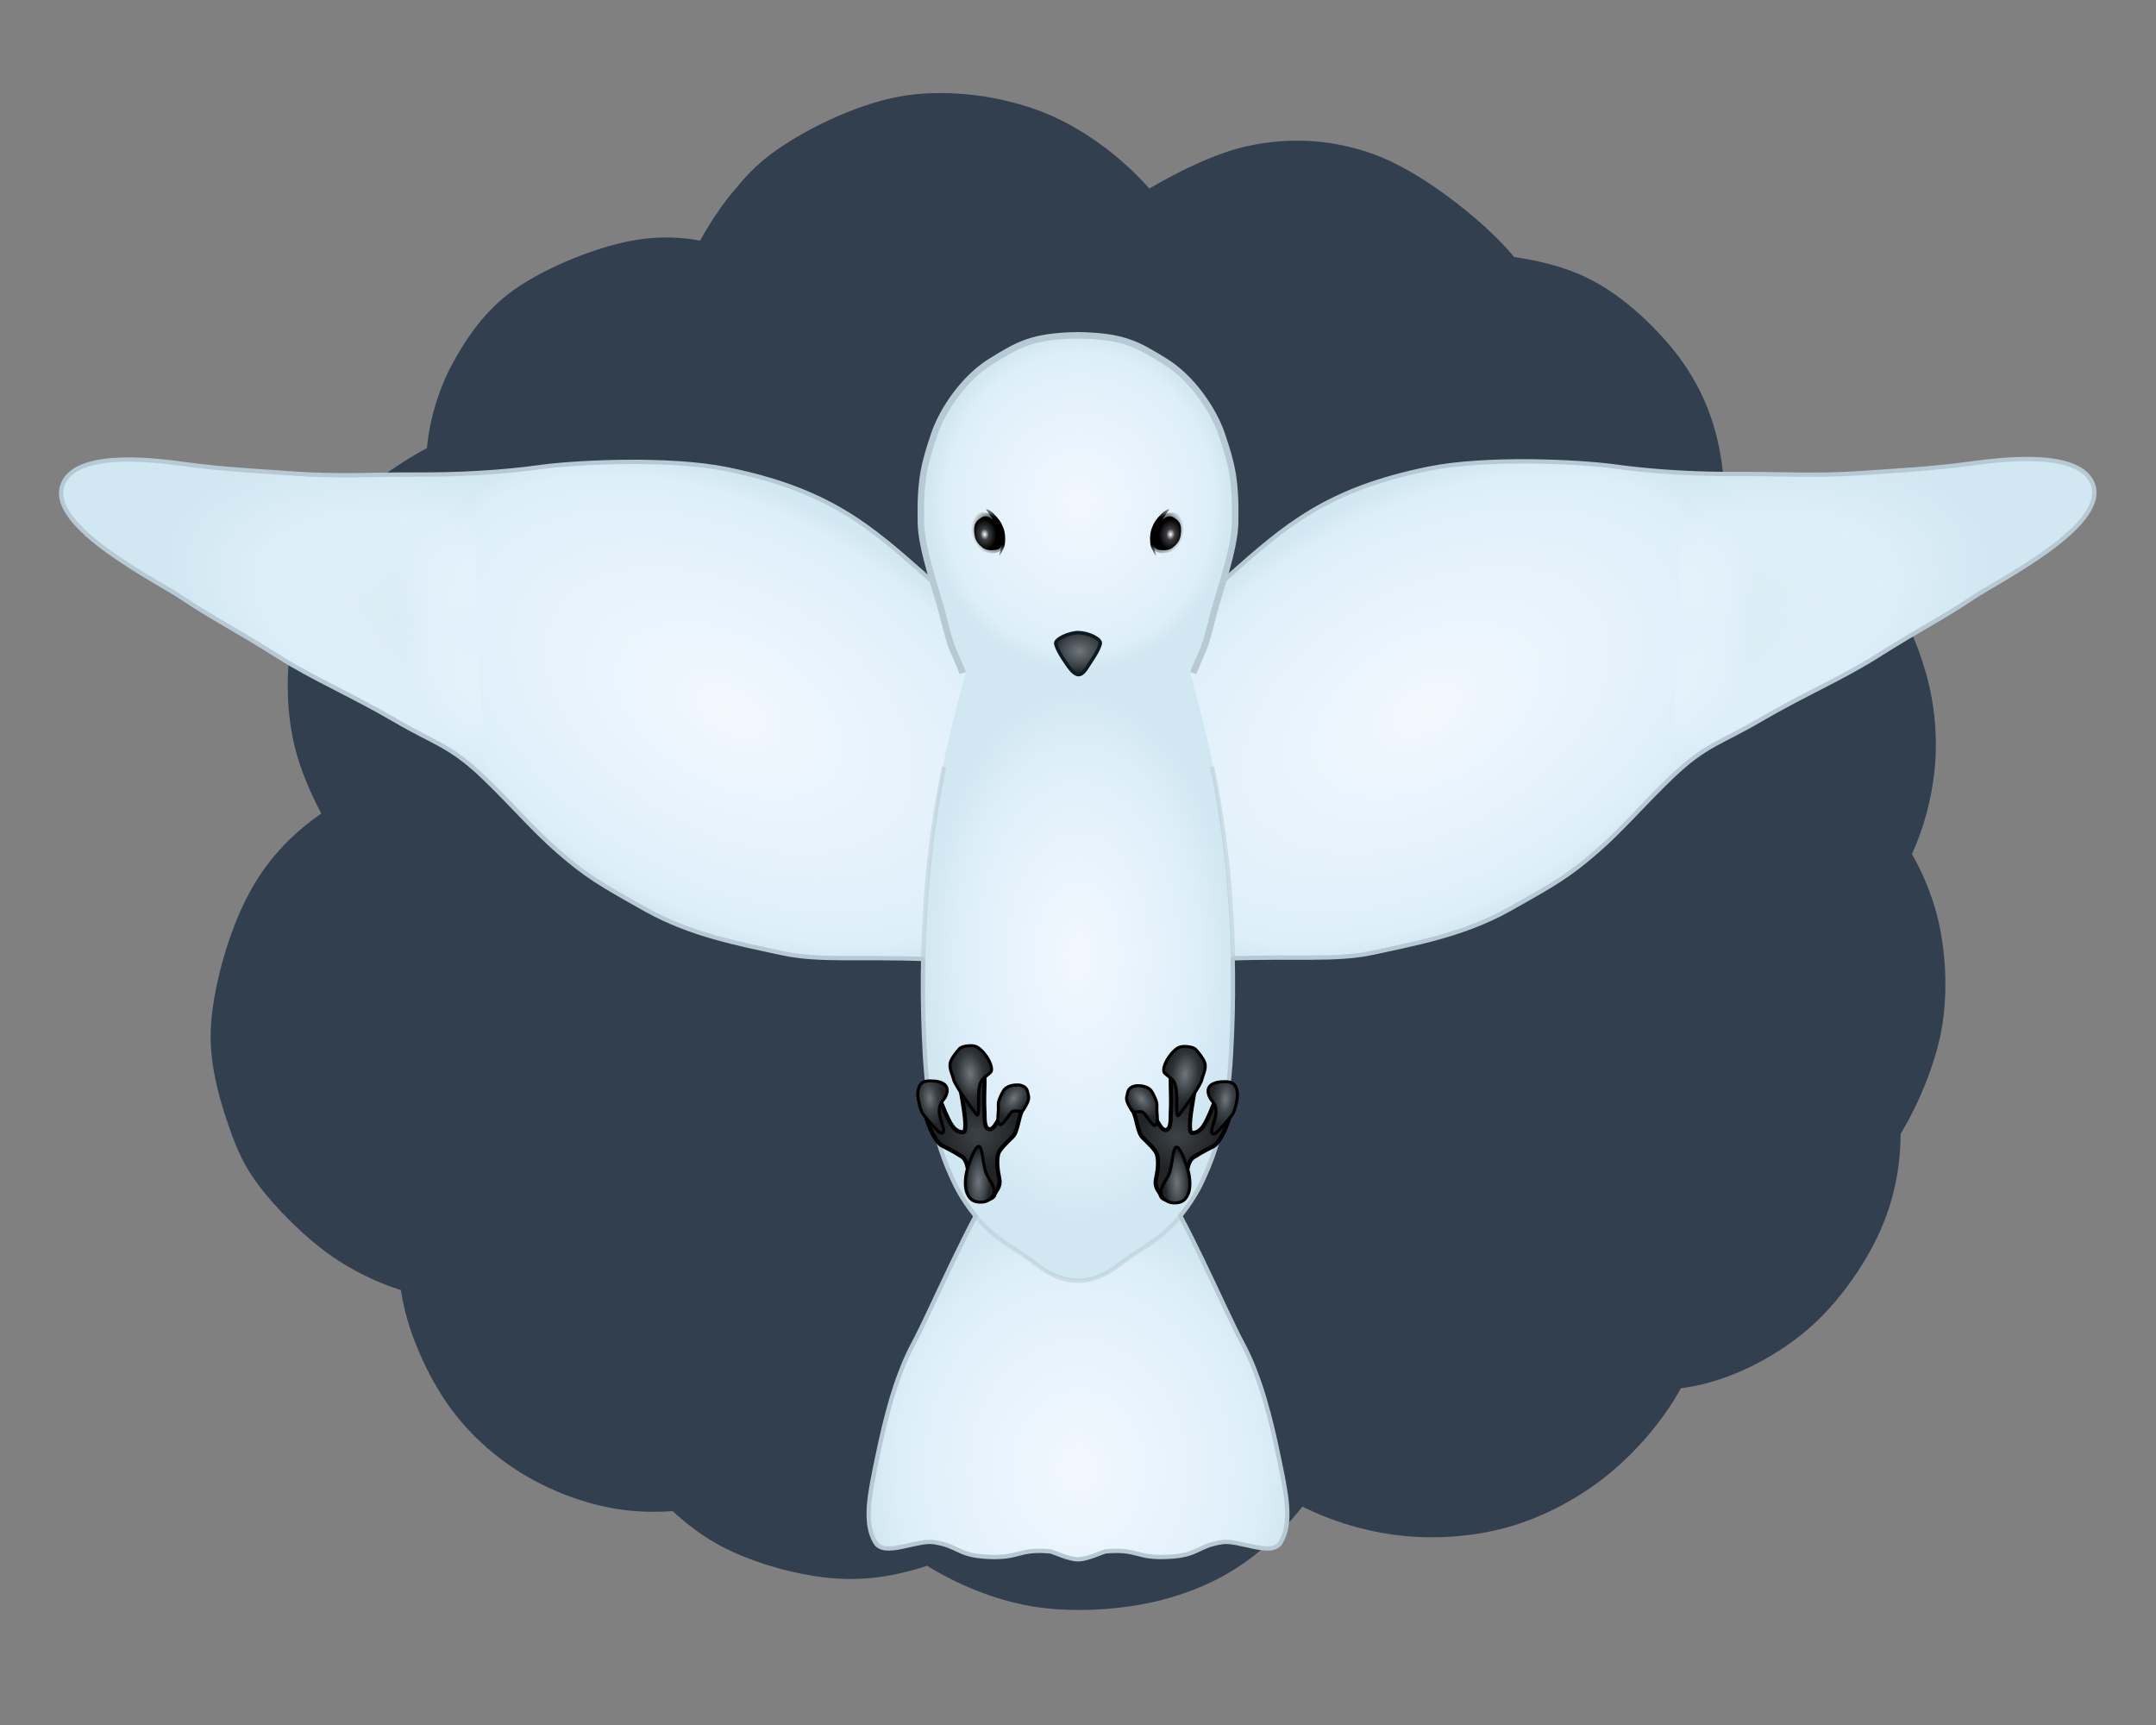 <?xml version="1.0" encoding="utf-8"?>
<svg viewBox="0 0 500 400" xmlns="http://www.w3.org/2000/svg">
  <rect x="0" y="0" width="500" height="400" fill="#808080" stroke="none"/>
  <defs>
    <radialGradient gradientUnits="userSpaceOnUse" cx="253.687" cy="128.74" r="5.2" id="gradient-2" gradientTransform="matrix(1.414, -0.924, 1.35, 2.066, -199.109, 47.105)">
      <stop offset="0" style="stop-color: rgb(15, 25, 34);"/>
      <stop offset="1" style="stop-color: rgb(0, 0, 0); stop-opacity: 0;"/>
    </radialGradient>
    <radialGradient gradientUnits="userSpaceOnUse" cx="271.202" cy="133.553" r="38.134" id="gradient-0" gradientTransform="matrix(0.924, 0.003, -0.003, 1.027, 1.737, 11.619)">
      <stop offset="0" style="stop-color: rgb(242, 248, 254);"/>
      <stop offset="0.878" style="stop-color: rgb(222, 239, 250);"/>
      <stop offset="1" style="stop-color: rgb(209, 231, 241);"/>
    </radialGradient>
    <radialGradient gradientUnits="userSpaceOnUse" cx="270.232" cy="161.54" r="5.422" id="gradient-8" gradientTransform="matrix(0.014, 0.923, -1.163, 0.017, 435.992, -68.219)">
      <stop offset="0" style="stop-color: rgb(111, 118, 124);"/>
      <stop offset="0.684" style="stop-color: rgb(60, 67, 72);"/>
      <stop offset="1" style="stop-color: rgb(33, 35, 37);"/>
    </radialGradient>
    <radialGradient gradientUnits="userSpaceOnUse" cx="336.109" cy="78.612" r="3.737" id="gradient-1" gradientTransform="matrix(0.752, -0.073, 0.096, 0.995, 72.999, 25.422)">
      <stop offset="0" style="stop-color: rgb(255, 255, 255);"/>
      <stop offset="0.359" style="stop-color: rgb(60, 62, 65);"/>
      <stop offset="1" style=""/>
    </radialGradient>
    <linearGradient gradientUnits="userSpaceOnUse" x1="338.81" y1="71.798" x2="338.81" y2="83.901" id="gradient-10" gradientTransform="matrix(0.952, -0.305, 0.304, 0.949, -11.587, 108.237)">
      <stop offset="0" style="stop-color: rgb(0, 0, 0); stop-opacity: 0.29;"/>
      <stop offset="0.229" style="stop-color: rgb(0, 0, 0);"/>
      <stop offset="0.497" style="stop-color: rgb(0, 0, 0);"/>
      <stop offset="0.791" style="stop-color: rgb(0, 0, 0);"/>
      <stop offset="1" style="stop-color: rgb(0, 0, 0); stop-opacity: 0.29;"/>
    </linearGradient>
    <radialGradient gradientUnits="userSpaceOnUse" cx="335.623" cy="77.865" r="4.154" id="gradient-11" gradientTransform="matrix(-0.663, -1.29, 1.101, -0.566, 472.143, 555.606)">
      <stop offset="0" style="stop-color: rgb(0, 0, 0); stop-opacity: 0;"/>
      <stop offset="0.612" style="stop-color: rgb(0, 0, 0); stop-opacity: 0.86;"/>
      <stop offset="1" style="stop-color: rgb(0, 0, 0); stop-opacity: 0;"/>
    </radialGradient>
    <radialGradient gradientUnits="userSpaceOnUse" cx="335.623" cy="77.865" r="4.154" id="gradient-4" gradientTransform="matrix(-0.663, -1.29, 1.101, -0.566, 472.143, 555.606)">
      <stop offset="0" style="stop-color: rgb(0, 0, 0); stop-opacity: 0;"/>
      <stop offset="0.612" style="stop-color: rgb(0, 0, 0); stop-opacity: 0.86;"/>
      <stop offset="1" style="stop-color: rgb(0, 0, 0); stop-opacity: 0;"/>
    </radialGradient>
    <radialGradient gradientUnits="userSpaceOnUse" cx="336.109" cy="78.612" r="3.737" id="gradient-7" gradientTransform="matrix(0.752, -0.073, 0.096, 0.995, 72.999, 25.422)">
      <stop offset="0" style="stop-color: rgb(255, 255, 255);"/>
      <stop offset="0.359" style="stop-color: rgb(60, 62, 65);"/>
      <stop offset="1" style="stop-color: rgba(0, 0, 0, 1)"/>
    </radialGradient>
    <radialGradient gradientUnits="userSpaceOnUse" cx="253.687" cy="128.74" r="5.2" id="gradient-12" gradientTransform="matrix(1.414, -0.924, 1.35, 2.066, -199.109, 47.105)">
      <stop offset="0" style="stop-color: rgb(15, 25, 34);"/>
      <stop offset="1" style="stop-color: rgb(0, 0, 0); stop-opacity: 0;"/>
    </radialGradient>
    <linearGradient gradientUnits="userSpaceOnUse" x1="338.81" y1="71.798" x2="338.81" y2="83.901" id="gradient-13" gradientTransform="matrix(0.952, -0.305, 0.304, 0.949, -11.587, 108.237)">
      <stop offset="0" style="stop-color: rgb(0, 0, 0); stop-opacity: 0.29;"/>
      <stop offset="0.229" style="stop-color: rgb(0, 0, 0);"/>
      <stop offset="0.497" style="stop-color: rgb(0, 0, 0);"/>
      <stop offset="0.791" style="stop-color: rgb(0, 0, 0);"/>
      <stop offset="1" style="stop-color: rgb(0, 0, 0); stop-opacity: 0.29;"/>
    </linearGradient>
    <radialGradient gradientUnits="userSpaceOnUse" cx="441.297" cy="174.99" r="115.994" id="gradient-3" gradientTransform="matrix(0.728, -0.184, 0.112, 0.443, 101.352, 176.089)">
      <stop offset="0" style="stop-color: rgba(242, 248, 254, 1)"/>
      <stop offset="0.9" style="stop-color: rgb(222, 239, 250);"/>
      <stop offset="1" style="stop-color: rgb(209, 231, 241);"/>
    </radialGradient>
    <radialGradient gradientUnits="userSpaceOnUse" cx="539.005" cy="188.98" r="115.994" id="gradient-5" gradientTransform="matrix(0.705, -0.032, 0.015, 0.324, 120.027, 126.645)">
      <stop offset="0" style="stop-color: rgb(242, 248, 254); stop-opacity: 0;"/>
      <stop offset="0.676" style="stop-color: rgb(222, 239, 250);"/>
      <stop offset="1" style="stop-color: rgb(209, 231, 241);"/>
    </radialGradient>
    <radialGradient gradientUnits="userSpaceOnUse" cx="441.297" cy="174.99" r="115.994" id="gradient-6" gradientTransform="matrix(0.728, 0.184, 0.112, -0.443, -182.076, 166.342)">
      <stop offset="0" style="stop-color: rgba(242, 248, 254, 1)"/>
      <stop offset="0.9" style="stop-color: rgb(222, 239, 250);"/>
      <stop offset="1" style="stop-color: rgb(209, 231, 241);"/>
    </radialGradient>
    <radialGradient gradientUnits="userSpaceOnUse" cx="539.005" cy="188.98" r="115.994" id="gradient-14" gradientTransform="matrix(0.705, 0.032, 0.015, -0.324, -278.297, 209.759)">
      <stop offset="0" style="stop-color: rgb(242, 248, 254); stop-opacity: 0;"/>
      <stop offset="0.676" style="stop-color: rgb(222, 239, 250);"/>
      <stop offset="1" style="stop-color: rgb(209, 231, 241);"/>
    </radialGradient>
    <radialGradient gradientUnits="userSpaceOnUse" cx="249.857" cy="285.926" r="35.819" id="gradient-18" gradientTransform="matrix(0, -1.719, 1, 0, -34.325, 684.235)">
      <stop offset="0" style="stop-color: rgba(242, 248, 254, 1)"/>
      <stop offset="0.763" style="stop-color: rgb(222, 239, 250);"/>
      <stop offset="1" style="stop-color: rgb(209, 231, 241);"/>
    </radialGradient>
    <radialGradient gradientUnits="userSpaceOnUse" cx="250.841" cy="372.163" r="48.544" id="gradient-15" gradientTransform="matrix(1.026, 0, 0, 1.217, -5.756, -79.316)">
      <stop offset="0" style="stop-color: rgb(242, 248, 254);"/>
      <stop offset="0.829" style="stop-color: rgb(222, 239, 250);"/>
      <stop offset="1" style="stop-color: rgb(209, 231, 241);"/>
    </radialGradient>
    <radialGradient gradientUnits="userSpaceOnUse" cx="240.865" cy="215.893" r="5.047" id="gradient-16" gradientTransform="matrix(0.198, 1.618, -0.939, 0.115, 395.998, -201.884)">
      <stop offset="0" style="stop-color: rgb(111, 118, 124);"/>
      <stop offset="0.658" style="stop-color: rgb(46, 51, 55);"/>
      <stop offset="1" style="stop-color: rgb(33, 35, 37);"/>
    </radialGradient>
    <radialGradient gradientUnits="userSpaceOnUse" cx="232.135" cy="219.854" r="3.567" id="gradient-17" gradientTransform="matrix(0.21, 1.929, -0.976, 0.106, 398.048, -251.513)">
      <stop offset="0" style="stop-color: rgb(111, 118, 124);"/>
      <stop offset="0.487" style="stop-color: rgb(60, 67, 72);"/>
      <stop offset="1" style="stop-color: rgb(33, 35, 37);"/>
    </radialGradient>
    <radialGradient gradientUnits="userSpaceOnUse" cx="250.981" cy="218.14" r="3.738" id="gradient-19" gradientTransform="matrix(-0.861, 1.162, -0.725, -0.537, 625.306, 44.041)">
      <stop offset="0" style="stop-color: rgb(111, 118, 124);"/>
      <stop offset="0.546" style="stop-color: rgb(60, 67, 72);"/>
      <stop offset="1" style="stop-color: rgb(33, 35, 37);"/>
    </radialGradient>
    <radialGradient gradientUnits="userSpaceOnUse" cx="242.06" cy="233.456" r="3.493" id="gradient-20" gradientTransform="matrix(-0.072, 2.243, -0.832, -0.027, 455.014, -304.656)">
      <stop offset="0" style="stop-color: rgb(111, 118, 124);"/>
      <stop offset="0.681" style="stop-color: rgb(60, 67, 72);"/>
      <stop offset="1" style="stop-color: rgb(33, 35, 37);"/>
    </radialGradient>
    <radialGradient gradientUnits="userSpaceOnUse" cx="241.326" cy="221.641" r="12.442" id="gradient-21" gradientTransform="matrix(1.169, -0.12, 0.102, 0.995, -63.547, 30.208)">
      <stop offset="0" style="stop-color: rgb(60, 67, 72);"/>
      <stop offset="0.641" style="stop-color: rgb(33, 35, 37);"/>
      <stop offset="1" style="stop-color: rgb(33, 35, 37);"/>
    </radialGradient>
    <radialGradient gradientUnits="userSpaceOnUse" cx="241.326" cy="221.641" r="12.442" id="gradient-22" gradientTransform="matrix(1.169, -0.12, 0.102, 0.995, -63.547, 30.208)">
      <stop offset="0" style="stop-color: rgb(60, 67, 72);"/>
      <stop offset="0.641" style="stop-color: rgb(33, 35, 37);"/>
      <stop offset="1" style="stop-color: rgb(33, 35, 37);"/>
    </radialGradient>
    <radialGradient gradientUnits="userSpaceOnUse" cx="240.865" cy="215.893" r="5.047" id="gradient-23" gradientTransform="matrix(0.198, 1.618, -0.939, 0.115, 395.998, -201.884)">
      <stop offset="0" style="stop-color: rgb(111, 118, 124);"/>
      <stop offset="0.658" style="stop-color: rgb(46, 51, 55);"/>
      <stop offset="1" style="stop-color: rgb(33, 35, 37);"/>
    </radialGradient>
    <radialGradient gradientUnits="userSpaceOnUse" cx="232.135" cy="219.854" r="3.567" id="gradient-24" gradientTransform="matrix(0.21, 1.929, -0.976, 0.106, 398.048, -251.513)">
      <stop offset="0" style="stop-color: rgb(111, 118, 124);"/>
      <stop offset="0.487" style="stop-color: rgb(60, 67, 72);"/>
      <stop offset="1" style="stop-color: rgb(33, 35, 37);"/>
    </radialGradient>
    <radialGradient gradientUnits="userSpaceOnUse" cx="250.981" cy="218.14" r="3.738" id="gradient-25" gradientTransform="matrix(-0.861, 1.162, -0.725, -0.537, 625.306, 44.041)">
      <stop offset="0" style="stop-color: rgb(111, 118, 124);"/>
      <stop offset="0.546" style="stop-color: rgb(60, 67, 72);"/>
      <stop offset="1" style="stop-color: rgb(33, 35, 37);"/>
    </radialGradient>
    <radialGradient gradientUnits="userSpaceOnUse" cx="242.06" cy="233.456" r="3.493" id="gradient-26" gradientTransform="matrix(-0.072, 2.243, -0.832, -0.027, 455.014, -304.656)">
      <stop offset="0" style="stop-color: rgb(111, 118, 124);"/>
      <stop offset="0.681" style="stop-color: rgb(60, 67, 72);"/>
      <stop offset="1" style="stop-color: rgb(33, 35, 37);"/>
    </radialGradient>
  </defs>
  <g style="" transform="matrix(1, 0, 0, 1, -1.792, -33)">
    <title>cloud</title>
    <path stroke-width="0" d="M 450.422 243.172 C 452.908 251.391 453.551 261.149 452.387 269.691 C 451.232 278.169 447.293 287.676 443.547 294.246 C 443.22 294.82 442.894 295.374 442.567 295.909 C 442.567 296.01 442.566 296.11 442.565 296.21 C 442.49 304.028 440.938 311.583 437.654 318.8 C 434.139 326.525 428.118 335.076 421.448 340.899 C 414.836 346.672 406.337 351.367 397.876 353.668 C 395.895 354.206 393.788 354.614 391.62 354.908 C 391.577 354.986 391.534 355.064 391.491 355.141 C 387.311 362.637 380.998 369.936 374.303 375.276 C 367.71 380.535 359.725 384.769 351.713 387.062 C 343.684 389.36 334.514 390.003 326.176 389.026 C 318.64 388.144 310.765 385.829 303.853 382.351 C 300.905 386.017 297.764 389.368 294.746 391.973 C 287.937 397.848 280.525 401.437 272.156 403.759 C 263.278 406.222 251.886 406.99 242.69 405.724 C 233.938 404.518 225.216 401.058 218.136 396.884 C 217.686 396.619 217.24 396.346 216.798 396.066 C 215.933 396.363 215.068 396.636 214.207 396.884 C 207.568 398.796 200.843 399.627 193.581 398.848 C 185.542 397.986 175.423 395.131 168.044 390.991 C 164.388 388.939 160.936 386.301 157.802 383.405 C 153.935 383.664 150.042 383.593 146.436 383.133 C 138.628 382.138 130.516 379.175 123.846 375.276 C 117.284 371.44 111.281 366.207 106.658 360.052 C 101.871 353.68 97.769 344.938 95.854 337.462 C 95.395 335.672 95.034 333.906 94.77 332.148 C 90.113 330.703 85.769 328.656 81.612 326.167 C 74.891 322.141 67.899 315.385 63.442 309.961 C 59.689 305.393 57.633 301.807 55.584 296.21 C 53.124 289.487 50.281 280.426 50.673 271.655 C 51.11 261.903 54.911 248.762 59.513 240.225 C 63.606 232.634 68.86 226.943 75.719 222.055 C 75.911 221.918 76.106 221.781 76.302 221.645 C 73.74 216.814 71.554 211.606 70.317 206.831 C 68.159 198.499 68.1 189.297 69.335 181.294 C 70.519 173.623 73.57 166.077 77.192 159.686 C 80.681 153.531 84.171 148.257 90.452 143.48 C 93.28 141.329 96.863 139.04 100.784 136.904 C 101.462 130.268 103.434 123.446 106.658 117.452 C 110.025 111.192 114.393 104.917 120.9 100.264 C 128.39 94.908 141.196 89.714 150.365 88.478 C 155.192 87.827 159.71 87.953 164.15 88.8 C 164.3 88.528 164.452 88.258 164.607 87.987 C 166.88 84.012 169.539 79.957 172.816 76.266 C 175.288 73.19 178.142 70.425 181.795 67.852 C 189.492 62.431 201.84 56.523 212.243 55.084 C 222.474 53.668 234.226 55.29 243.673 59.012 C 252.841 62.626 261.997 69.452 268.327 76.728 C 275.66 72.412 284.221 68.35 291.105 66.87 C 301.148 64.712 310.986 65.329 320.571 68.834 C 331.174 72.712 344.643 83.283 351.509 90.933 C 352.008 91.489 352.481 92.047 352.929 92.605 C 358.127 93.332 363.18 94.615 367.428 96.335 C 375.786 99.72 383.151 106.306 388.545 112.541 C 393.58 118.363 397.191 124.812 399.349 132.185 C 400.506 136.138 401.285 140.752 401.629 145.391 C 406.217 146.303 410.642 147.67 414.573 149.373 C 423.474 153.23 431.934 160.587 437.654 167.544 C 442.944 173.977 446.34 181.686 448.458 189.152 C 450.523 196.431 451.211 204.272 450.422 211.742 C 449.745 218.155 447.992 224.938 445.195 231.041 C 447.399 234.926 449.172 239.038 450.422 243.172 Z" style="stroke-width: 2px; fill: rgb(50, 63, 78);">
      <title>cloud_back_silhouette</title>
    </path>
  </g>
  <g style="" transform="matrix(1, 0, 0, 1, -1.56, -33)">
    <title>dove</title>
    <path style="stroke: rgb(183, 202, 212); fill: url(#gradient-15);" d="M 270.392 307.064 C 275.894 313.91 285.8 337.261 289.671 344.425 C 293.869 352.194 296.302 362.124 298.116 370.928 C 299.762 378.918 301.408 386.027 298.542 390.698 C 296.45 394.107 288.92 389.978 284.968 390.594 C 279.087 391.51 279.669 393.623 272.554 394.003 C 264.892 394.412 265.668 392.085 258.035 392.733 C 257.381 392.788 253.663 394.619 251.56 394.576 C 249.458 394.619 245.74 392.788 245.086 392.733 C 237.453 392.085 238.229 394.412 230.567 394.003 C 223.452 393.623 224.034 391.51 218.153 390.594 C 214.201 389.978 206.671 394.107 204.579 390.698 C 201.713 386.027 203.359 378.918 205.005 370.928 C 206.819 362.124 209.252 352.194 213.45 344.425 C 217.321 337.261 227.227 313.91 232.729 307.064 L 270.392 307.064 Z">
      <title>tail</title>
    </path>
    <g transform="matrix(0.956, 0, 0, 0.956, -87.811, 46.277)" style="">
      <title>wings</title>
      <g transform="matrix(0.966, 0.259, -0.259, 0.966, 56.584, -77.48)">
        <title>left_wing</title>
        <path style="stroke-opacity: 0.5; stroke-width: 1.046px; fill: url(#gradient-6);" d="M 97.36 193.532 C 103.959 202.415 111.484 208.984 120.89 213.692 C 137.485 221.997 149.361 227.856 174.525 226.307 C 188.665 225.438 210.242 218.533 218.541 215.021 C 227.131 211.387 237.388 208.032 247.536 205.394 C 255.889 203.223 264.946 200.156 275.658 198.092 C 283.682 196.546 292.567 194.619 301.598 193.487 C 310.714 192.343 328.484 189.577 329.165 180.834 C 329.995 170.167 301.104 164.383 294.028 161.953 C 285.458 159.011 279.893 158.019 267.97 154.298 C 257.961 151.176 248.45 149.947 236.109 146.559 C 225.704 143.702 222.095 144.333 212.089 138.836 C 203.684 134.218 197.322 129.741 189.968 126.157 C 181.687 122.121 177.918 121.141 165.78 118.049 C 153.643 114.957 141.735 115.917 131.2 116.422 C 122.014 116.861 112.771 120.495 97.194 124.069" transform="matrix(-1, 0, 0, -1, 426.377, 342.43)">
          <title>left_wing</title>
        </path>
        <path style="stroke-opacity: 0.5; stroke-width: 1.046px; fill: url(#gradient-14);" d="M 118.954 203.594 C 123.429 202.151 128.046 200.745 132.641 199.367 C 140.908 196.888 150.051 194.129 160.763 192.065 C 168.787 190.519 177.672 188.592 186.703 187.46 C 195.819 186.316 213.589 183.55 214.27 174.807 C 215.1 164.14 186.209 158.356 179.133 155.926 C 170.563 152.984 164.998 151.992 153.075 148.271 C 143.066 145.149 133.555 143.92 121.214 140.532 C 110.809 137.675 107.2 138.306 97.194 132.809" transform="matrix(-1, 0, 0, -1, 311.482, 336.403)">
          <title>left_wing_tip_colour</title>
        </path>
        <path style="stroke-width: 1.046px; fill: none; stroke: rgb(183, 202, 212);" d="M 97.36 193.532 C 103.959 202.415 111.484 208.984 120.89 213.692 C 137.485 221.997 149.361 227.856 174.525 226.307 C 188.665 225.438 210.242 218.533 218.541 215.021 C 227.131 211.387 237.388 208.032 247.536 205.394 C 255.889 203.223 264.946 200.156 275.658 198.092 C 283.682 196.546 292.567 194.619 301.598 193.487 C 310.714 192.343 328.484 189.577 329.165 180.834 C 329.995 170.167 301.104 164.383 294.028 161.953 C 285.458 159.011 279.893 158.019 267.97 154.298 C 257.961 151.176 248.45 149.947 236.109 146.559 C 225.704 143.702 222.095 144.333 212.089 138.836 C 203.684 134.218 197.322 129.741 189.968 126.157 C 181.687 122.121 177.918 121.141 165.78 118.049 C 153.643 114.957 141.735 115.917 131.2 116.422 C 122.014 116.861 112.771 120.495 97.194 124.069" transform="matrix(-1, 0, 0, -1, 426.377, 342.43)">
          <title>left_wing_stroke</title>
        </path>
      </g>
      <g transform="matrix(0.966, -0.259, 0.259, 0.966, -32.398, 106.231)">
        <title>right_wing</title>
        <path style="stroke-opacity: 0.5; stroke-width: 1.046px; fill: url(#gradient-3);" d="M 380.785 148.898 C 387.384 140.015 394.909 133.446 404.315 128.738 C 420.91 120.433 432.786 114.574 457.95 116.123 C 472.09 116.992 493.667 123.897 501.966 127.409 C 510.556 131.043 520.813 134.398 530.961 137.036 C 539.314 139.207 548.371 142.274 559.083 144.338 C 567.107 145.884 575.992 147.811 585.023 148.943 C 594.139 150.087 611.909 152.853 612.59 161.596 C 613.42 172.263 584.529 178.047 577.453 180.477 C 568.883 183.419 563.318 184.411 551.395 188.132 C 541.386 191.254 531.875 192.483 519.534 195.871 C 509.129 198.728 505.52 198.097 495.514 203.594 C 487.109 208.212 480.747 212.689 473.393 216.273 C 465.112 220.309 461.343 221.289 449.205 224.381 C 437.068 227.473 425.16 226.513 414.625 226.008 C 405.439 225.569 396.196 221.935 380.619 218.361">
          <title>right_wing</title>
        </path>
        <path style="stroke-opacity: 0.5; stroke-width: 1.046px; fill: url(#gradient-5);" d="M 517.274 132.809 C 521.749 134.252 526.366 135.658 530.961 137.036 C 539.228 139.515 548.371 142.274 559.083 144.338 C 567.107 145.884 575.992 147.811 585.023 148.943 C 594.139 150.087 611.909 152.853 612.59 161.596 C 613.42 172.263 584.529 178.047 577.453 180.477 C 568.883 183.419 563.318 184.411 551.395 188.132 C 541.386 191.254 531.875 192.483 519.534 195.871 C 509.129 198.728 505.52 198.097 495.514 203.594">
          <title>right_wing_tip_colour</title>
        </path>
        <path style="stroke-width: 1.046px; fill: none; stroke: rgb(183, 202, 212);" d="M 380.785 148.898 C 387.384 140.015 394.909 133.446 404.315 128.738 C 420.91 120.433 432.786 114.574 457.95 116.123 C 472.09 116.992 493.667 123.897 501.966 127.409 C 510.556 131.043 520.813 134.398 530.961 137.036 C 539.314 139.207 548.371 142.274 559.083 144.338 C 567.107 145.884 575.992 147.811 585.023 148.943 C 594.139 150.087 611.909 152.853 612.59 161.596 C 613.42 172.263 584.529 178.047 577.453 180.477 C 568.883 183.419 563.318 184.411 551.395 188.132 C 541.386 191.254 531.875 192.483 519.534 195.871 C 509.129 198.728 505.52 198.097 495.514 203.594 C 487.109 208.212 480.747 212.689 473.393 216.273 C 465.112 220.309 461.343 221.289 449.205 224.381 C 437.068 227.473 425.16 226.513 414.625 226.008 C 405.439 225.569 396.196 221.935 380.619 218.361">
          <title>right_wing_stroke</title>
        </path>
      </g>
    </g>
    <g>
      <title>body</title>
      <path style="fill: url(#gradient-18);" d="M 227.919 179.692 C 226.185 187.778 221.557 201.486 219.208 216.706 C 216.001 237.486 215.278 260.68 215.75 272.495 C 216.281 285.788 217.404 296.382 223.122 307.918 C 227.823 317.401 236.29 322.106 239.286 324.305 C 242.566 326.712 246.155 329.975 251.561 329.975 C 256.966 329.975 260.555 326.712 263.835 324.305 C 266.831 322.106 275.298 317.401 279.999 307.918 C 285.717 296.382 286.84 285.788 287.371 272.495 C 287.843 260.68 287.12 237.486 283.913 216.706 C 281.564 201.486 276.936 187.778 275.202 179.692">
        <title>body_and_neck_colour</title>
      </path>
      <path style="stroke: rgb(183, 202, 212); fill: none; stroke-opacity: 0.5;" d="M 215.661 255.048 C 216.003 239.898 217.575 224.565 220.53 210.785 M 287.502 255.048 C 287.16 239.898 285.588 224.565 282.633 210.785">
        <title>body_stroke_inner</title>
      </path>
      <path style="stroke: rgb(183, 202, 212); fill: none; stroke-opacity: 0.5;" d="M 228.047 315.275 C 232.477 320.451 237.154 322.697 239.345 324.305 C 242.625 326.712 246.214 329.975 251.561 329.975 C 256.908 329.975 260.497 326.712 263.777 324.305 C 265.968 322.697 270.645 320.451 275.075 315.275">
        <title>body_stroke_bottom</title>
      </path>
      <path style="stroke: rgb(183, 202, 212); fill: none;" d="M 215.661 255.048 C 215.528 260.925 215.581 266.774 215.809 272.495 C 216.34 285.788 217.463 296.382 223.181 307.918 C 224.444 310.467 226.463 313.416 228.091 315.319 M 287.43 255.004 C 287.563 260.881 287.51 266.73 287.282 272.451 C 286.751 285.744 285.628 296.338 279.91 307.874 C 278.647 310.423 276.628 313.372 275 315.275">
        <title>body_stroke_outer</title>
      </path>
    </g>
    <path style="fill: url(#gradient-0); stroke: rgb(183, 202, 212); stroke-width: 1.5px;" d="M 224.847 189.068 C 222.275 182.662 222.4 184.425 220.24 175.759 C 218.982 170.711 215.247 160.539 215.12 154.259 C 214.92 144.271 215.923 140.512 218.194 133.783 C 220.18 127.898 225.277 120.557 231.321 116.834 C 237.764 112.866 240.951 110.918 251.561 110.747 C 262.17 110.918 265.358 112.866 271.801 116.834 C 277.845 120.557 282.942 127.898 284.928 133.783 C 287.199 140.512 288.202 144.271 288.001 154.259 C 287.875 160.539 284.14 170.711 282.882 175.759 C 280.722 184.425 280.847 182.662 278.275 189.068">
      <title>head</title>
    </path>
    <g transform="matrix(0.956, 0, 0, 0.956, -88.71, 81.277)" style="">
      <title>eyes</title>
      <g>
        <title>left_eye</title>
        <path style="stroke-width: 0px; stroke: rgb(0, 0, 0); fill: url(#gradient-11); fill-opacity: 0.7;" d="M 333.498 83.458 C 332.365 83.272 330.725 81.858 330.251 80.917 C 329.758 79.938 329.598 79.558 329.457 78.194 C 329.309 76.768 329.512 76.069 330.29 74.96 C 330.921 74.062 331.94 73.845 332.921 73.835 C 333.956 73.824 334.698 74.138 335.412 74.715 C 336.141 75.304 336.315 75.78 337.006 76.732 C 337.444 77.337 337.75 79.195 337.717 80.575 C 337.69 81.655 337.43 83.041 336.653 83.369 C 335.462 83.872 334.887 83.688 333.498 83.458 Z">
          <title>left_eye_shadow</title>
        </path>
        <path d="M 334.718 75.127 C 336.196 75.914 336.584 76.655 336.982 77.371 C 337.38 78.087 337.612 79.537 337.644 80.518 C 337.678 81.564 337.218 82.709 336.157 82.855 C 335.012 83.012 333.77 83.037 332.929 82.434 C 332.062 81.813 331.031 80.815 330.836 79.268 C 330.65 77.797 330.614 76.323 331.987 75.388 C 332.836 74.81 333.296 74.371 334.718 75.127 Z" style="paint-order: fill; fill-rule: nonzero; stroke: url(#gradient-2); stroke-width: 0px; fill: url(#gradient-1);">
          <title>left_eye</title>
        </path>
        <path d="M 333.696 72.94 C 334.317 73.171 335.019 73.616 335.539 74.165 C 336.784 75.48 337.265 76.074 337.843 77.591 C 338.133 78.352 338.267 79.219 338.269 80.124 C 338.27 80.762 338.217 81.533 338.085 82.038 C 337.953 82.543 337.009 84.231 336.852 84.316 C 336.695 84.402 337.431 81.923 337.402 81.52 C 337.367 81.032 337.398 80.59 337.366 80.166 C 337.304 79.323 337.042 78.501 336.783 77.82 C 336.262 76.454 333.075 72.709 333.696 72.94 Z" style="fill: url(#gradient-10);">
          <title>left_eye_stroke</title>
        </path>
      </g>
      <g transform="matrix(-1, 0, 0, 1, 711.681, 0)">
        <title>right_eye</title>
        <path style="stroke-width: 0px; stroke: rgb(0, 0, 0); fill-opacity: 0.7; fill: url(#gradient-4);" d="M 333.498 83.458 C 332.365 83.272 330.725 81.858 330.251 80.917 C 329.758 79.938 329.598 79.558 329.457 78.194 C 329.309 76.768 329.512 76.069 330.29 74.96 C 330.921 74.062 331.94 73.845 332.921 73.835 C 333.956 73.824 334.698 74.138 335.412 74.715 C 336.141 75.304 336.315 75.78 337.006 76.732 C 337.444 77.337 337.75 79.195 337.717 80.575 C 337.69 81.655 337.43 83.041 336.653 83.369 C 335.462 83.872 334.887 83.688 333.498 83.458 Z">
          <title>right_eye_shadow</title>
        </path>
        <path d="M 334.718 75.127 C 336.196 75.914 336.584 76.655 336.982 77.371 C 337.38 78.087 337.612 79.537 337.644 80.518 C 337.678 81.564 337.218 82.709 336.157 82.855 C 335.012 83.012 333.77 83.037 332.929 82.434 C 332.062 81.813 331.031 80.815 330.836 79.268 C 330.65 77.797 330.614 76.323 331.987 75.388 C 332.836 74.81 333.296 74.371 334.718 75.127 Z" style="paint-order: fill; fill-rule: nonzero; stroke-width: 0px; fill: url(#gradient-7); stroke: url(#gradient-12);">
          <title>right_eye</title>
        </path>
        <path d="M 333.696 72.94 C 334.317 73.171 335.019 73.616 335.539 74.165 C 336.784 75.48 337.265 76.074 337.843 77.591 C 338.133 78.352 338.267 79.219 338.269 80.124 C 338.27 80.762 338.217 81.533 338.085 82.038 C 337.953 82.543 337.009 84.231 336.852 84.316 C 336.695 84.402 337.431 81.923 337.402 81.52 C 337.367 81.032 337.398 80.59 337.366 80.166 C 337.304 79.323 337.042 78.501 336.783 77.82 C 336.262 76.454 333.075 72.709 333.696 72.94 Z" style="fill: url(#gradient-13);">
          <title>right_eye_stroke</title>
        </path>
      </g>
    </g>
    <path d="M 251.704 189.435 C 250.599 189.451 249.516 187.828 248.71 186.653 C 247.82 185.355 246.755 183.688 246.393 182.314 C 246.106 181.219 249.555 179.64 251.701 179.693 C 254.07 179.752 257.013 181.192 256.726 182.286 C 256.364 183.661 255.299 185.327 254.409 186.625 C 253.754 187.58 252.891 189.418 251.704 189.435 Z" style="paint-order: fill; fill-rule: nonzero; fill: url(#gradient-8); stroke: rgb(15, 25, 34); stroke-width: 0.8px;">
      <title>beak</title>
    </path>
    <g transform="matrix(0.956, 0, 0, 0.956, -88.673, 75.277)" style="">
      <title>claws</title>
      <g transform="matrix(1, 0, 0, 1, 89.041, 6.786)">
        <title>left_claw</title>
        <path style="stroke: rgb(0, 0, 0); fill: url(#gradient-21);" d="M 242.092 207.055 C 240.811 205.948 237.589 205.974 237.183 207.482 C 236.922 208.444 235.588 209.208 236.031 211.381 C 236.513 213.75 236.686 215.574 236.306 217.273 C 236.04 218.469 233.923 220.362 232.806 221.484 C 231.486 222.811 231.504 225.859 230.441 227.986 C 230.287 228.291 229.115 231.324 229.538 231.747 C 230.061 232.268 230.78 233.546 232.381 233.364 C 233 233.295 234.991 227.256 235.865 226.139 C 236.636 225.152 237.403 223.05 238.533 223.332 C 239.808 223.651 239.533 226.362 239.61 227.499 C 239.926 232.26 239.067 238.121 240.244 238.6 C 242.098 239.353 244.632 241.173 246.214 238.615 C 246.672 237.878 242.855 222.614 244.811 222.594 C 247.192 222.572 248.198 225.419 249.061 227.234 C 249.949 229.1 250.929 233.438 253.589 231.668 C 255.855 230.162 252.42 220.847 250.03 219.432 C 249.648 219.206 247.453 218.215 245.146 216.715 C 242.589 215.053 244.087 208.778 242.092 207.055 Z" transform="matrix(-1, 0, 0, -1, 483.776, 446.214)">
          <title>left_claw_stem</title>
        </path>
        <path style="stroke: rgb(0, 0, 0); fill: url(#gradient-16); stroke-width: 0.732px;" d="M 235.853 213.275 C 235.366 214.932 237.966 218.841 239.837 219.338 C 241.004 219.647 243.053 219.298 243.553 218.75 C 244.251 217.985 245.382 216.617 245.759 215.511 C 246.24 214.095 245.232 212.317 245.055 211.399 C 244.788 210.024 240.936 204.629 239.481 202.785 C 238.707 201.805 239.01 205.656 238.97 207.023 C 238.931 208.379 238.844 209.693 238.346 210.767 C 237.895 211.742 236.018 212.716 235.853 213.275 Z" transform="matrix(-1, 0, 0, -1, 481.681, 422.081)">
          <title>left_claw_talon_top</title>
        </path>
        <path style="stroke: rgb(0, 0, 0); fill: url(#gradient-17); stroke-width: 0.732px;" d="M 228.016 221.135 C 227.719 223.038 229.494 223.654 231.039 223.786 C 232.383 223.9 233.703 223.877 234.374 223.087 C 235.061 222.278 235.223 220.748 235.055 219.702 C 234.863 218.517 234.416 216.569 233.868 215.832 C 233.195 214.929 230.333 211.549 229.709 211.282 C 227.983 210.543 229.319 213.599 229.586 214.639 C 230.023 216.35 229.933 216.598 229.776 217.667 C 229.595 218.9 228.284 219.415 228.016 221.135 Z" transform="matrix(-1, 0, 0, -1, 463.099, 435.004)">
          <title>left_claw_talon_out</title>
        </path>
        <path style="stroke: rgb(0, 0, 0); fill: url(#gradient-19); stroke-width: 0.732px;" d="M 247.499 219.257 C 247.762 220.054 247.564 221.249 249.366 221.704 C 250.091 221.887 251.424 221.813 252.409 221.341 C 253.249 220.938 253.643 220.411 254.352 218.78 C 255.062 217.149 254.697 216.795 254.788 215.625 C 254.893 214.278 255.108 212.315 254.315 212.148 C 253.591 211.996 252.053 214.978 251.367 215.341 C 250.386 215.861 249.246 214.832 248.582 215.946 C 247.854 217.166 247.183 218.3 247.499 219.257 Z" transform="matrix(-1, 0, 0, -1, 502.314, 433.939)">
          <title>left_claw_talon_in</title>
        </path>
        <path style="stroke: rgb(0, 0, 0); fill: url(#gradient-20); stroke-width: 0.732px;" d="M 241.373 233.883 C 242.274 235.768 242.311 240.442 243.205 240.579 C 244.236 240.739 245.813 235.999 246.178 234.52 C 246.517 233.134 246.749 230.713 246.104 229.253 C 245.54 227.971 244.754 226.929 242.411 227.066 C 240.797 227.159 239.56 228.415 239.528 229.598 C 239.488 231.049 240.604 232.277 241.373 233.883 Z" transform="matrix(-1, 0, 0, -1, 486.039, 467.637)">
          <title>left_claw_talon_bot</title>
        </path>
      </g>
      <g transform="matrix(-1, 0, 0, 1, 622.562, 6.972)">
        <title>right_claw</title>
        <path style="stroke: rgb(0, 0, 0); fill: url(#gradient-22);" d="M 242.092 207.055 C 240.811 205.948 237.589 205.974 237.183 207.482 C 236.922 208.444 235.588 209.208 236.031 211.381 C 236.513 213.75 236.686 215.574 236.306 217.273 C 236.04 218.469 233.923 220.362 232.806 221.484 C 231.486 222.811 231.504 225.859 230.441 227.986 C 230.287 228.291 229.115 231.324 229.538 231.747 C 230.061 232.268 230.78 233.546 232.381 233.364 C 233 233.295 234.991 227.256 235.865 226.139 C 236.636 225.152 237.403 223.05 238.533 223.332 C 239.808 223.651 239.533 226.362 239.61 227.499 C 239.926 232.26 239.067 238.121 240.244 238.6 C 242.098 239.353 244.632 241.173 246.214 238.615 C 246.672 237.878 242.855 222.614 244.811 222.594 C 247.192 222.572 248.198 225.419 249.061 227.234 C 249.949 229.1 250.929 233.438 253.589 231.668 C 255.855 230.162 252.42 220.847 250.03 219.432 C 249.648 219.206 247.453 218.215 245.146 216.715 C 242.589 215.053 244.087 208.778 242.092 207.055 Z" transform="matrix(-1, 0, 0, -1, 483.776, 446.214)">
          <title>right_claw_stem</title>
        </path>
        <path style="stroke: rgb(0, 0, 0); stroke-width: 0.732px; fill: url(#gradient-23);" d="M 235.853 213.275 C 235.366 214.932 237.966 218.841 239.837 219.338 C 241.004 219.647 243.053 219.298 243.553 218.75 C 244.251 217.985 245.382 216.617 245.759 215.511 C 246.24 214.095 245.232 212.317 245.055 211.399 C 244.788 210.024 240.936 204.629 239.481 202.785 C 238.707 201.805 239.01 205.656 238.97 207.023 C 238.931 208.379 238.844 209.693 238.346 210.767 C 237.895 211.742 236.018 212.716 235.853 213.275 Z" transform="matrix(-1, 0, 0, -1, 481.681, 422.081)">
          <title>right_claw_talon_top</title>
        </path>
        <path style="stroke: rgb(0, 0, 0); stroke-width: 0.732px; fill: url(#gradient-24);" d="M 228.016 221.135 C 227.719 223.038 229.494 223.654 231.039 223.786 C 232.383 223.9 233.703 223.877 234.374 223.087 C 235.061 222.278 235.223 220.748 235.055 219.702 C 234.863 218.517 234.416 216.569 233.868 215.832 C 233.195 214.929 230.333 211.549 229.709 211.282 C 227.983 210.543 229.319 213.599 229.586 214.639 C 230.023 216.35 229.933 216.598 229.776 217.667 C 229.595 218.9 228.284 219.415 228.016 221.135 Z" transform="matrix(-1, 0, 0, -1, 463.099, 435.004)">
          <title>right_claw_talon_out</title>
        </path>
        <path style="stroke: rgb(0, 0, 0); stroke-width: 0.732px; fill: url(#gradient-25);" d="M 247.499 219.257 C 247.762 220.054 247.564 221.249 249.366 221.704 C 250.091 221.887 251.424 221.813 252.409 221.341 C 253.249 220.938 253.643 220.411 254.352 218.78 C 255.062 217.149 254.697 216.795 254.788 215.625 C 254.893 214.278 255.108 212.315 254.315 212.148 C 253.591 211.996 252.053 214.978 251.367 215.341 C 250.386 215.861 249.246 214.832 248.582 215.946 C 247.854 217.166 247.183 218.3 247.499 219.257 Z" transform="matrix(-1, 0, 0, -1, 502.314, 433.939)">
          <title>right_claw_talon_in</title>
        </path>
        <path style="stroke: rgb(0, 0, 0); stroke-width: 0.732px; fill: url(#gradient-26);" d="M 241.373 233.883 C 242.274 235.768 242.311 240.442 243.205 240.579 C 244.236 240.739 245.813 235.999 246.178 234.52 C 246.517 233.134 246.749 230.713 246.104 229.253 C 245.54 227.971 244.754 226.929 242.411 227.066 C 240.797 227.159 239.56 228.415 239.528 229.598 C 239.488 231.049 240.604 232.277 241.373 233.883 Z" transform="matrix(-1, 0, 0, -1, 486.039, 467.637)">
          <title>right_claw_talon_bot</title>
        </path>
      </g>
    </g>
  </g>
</svg>